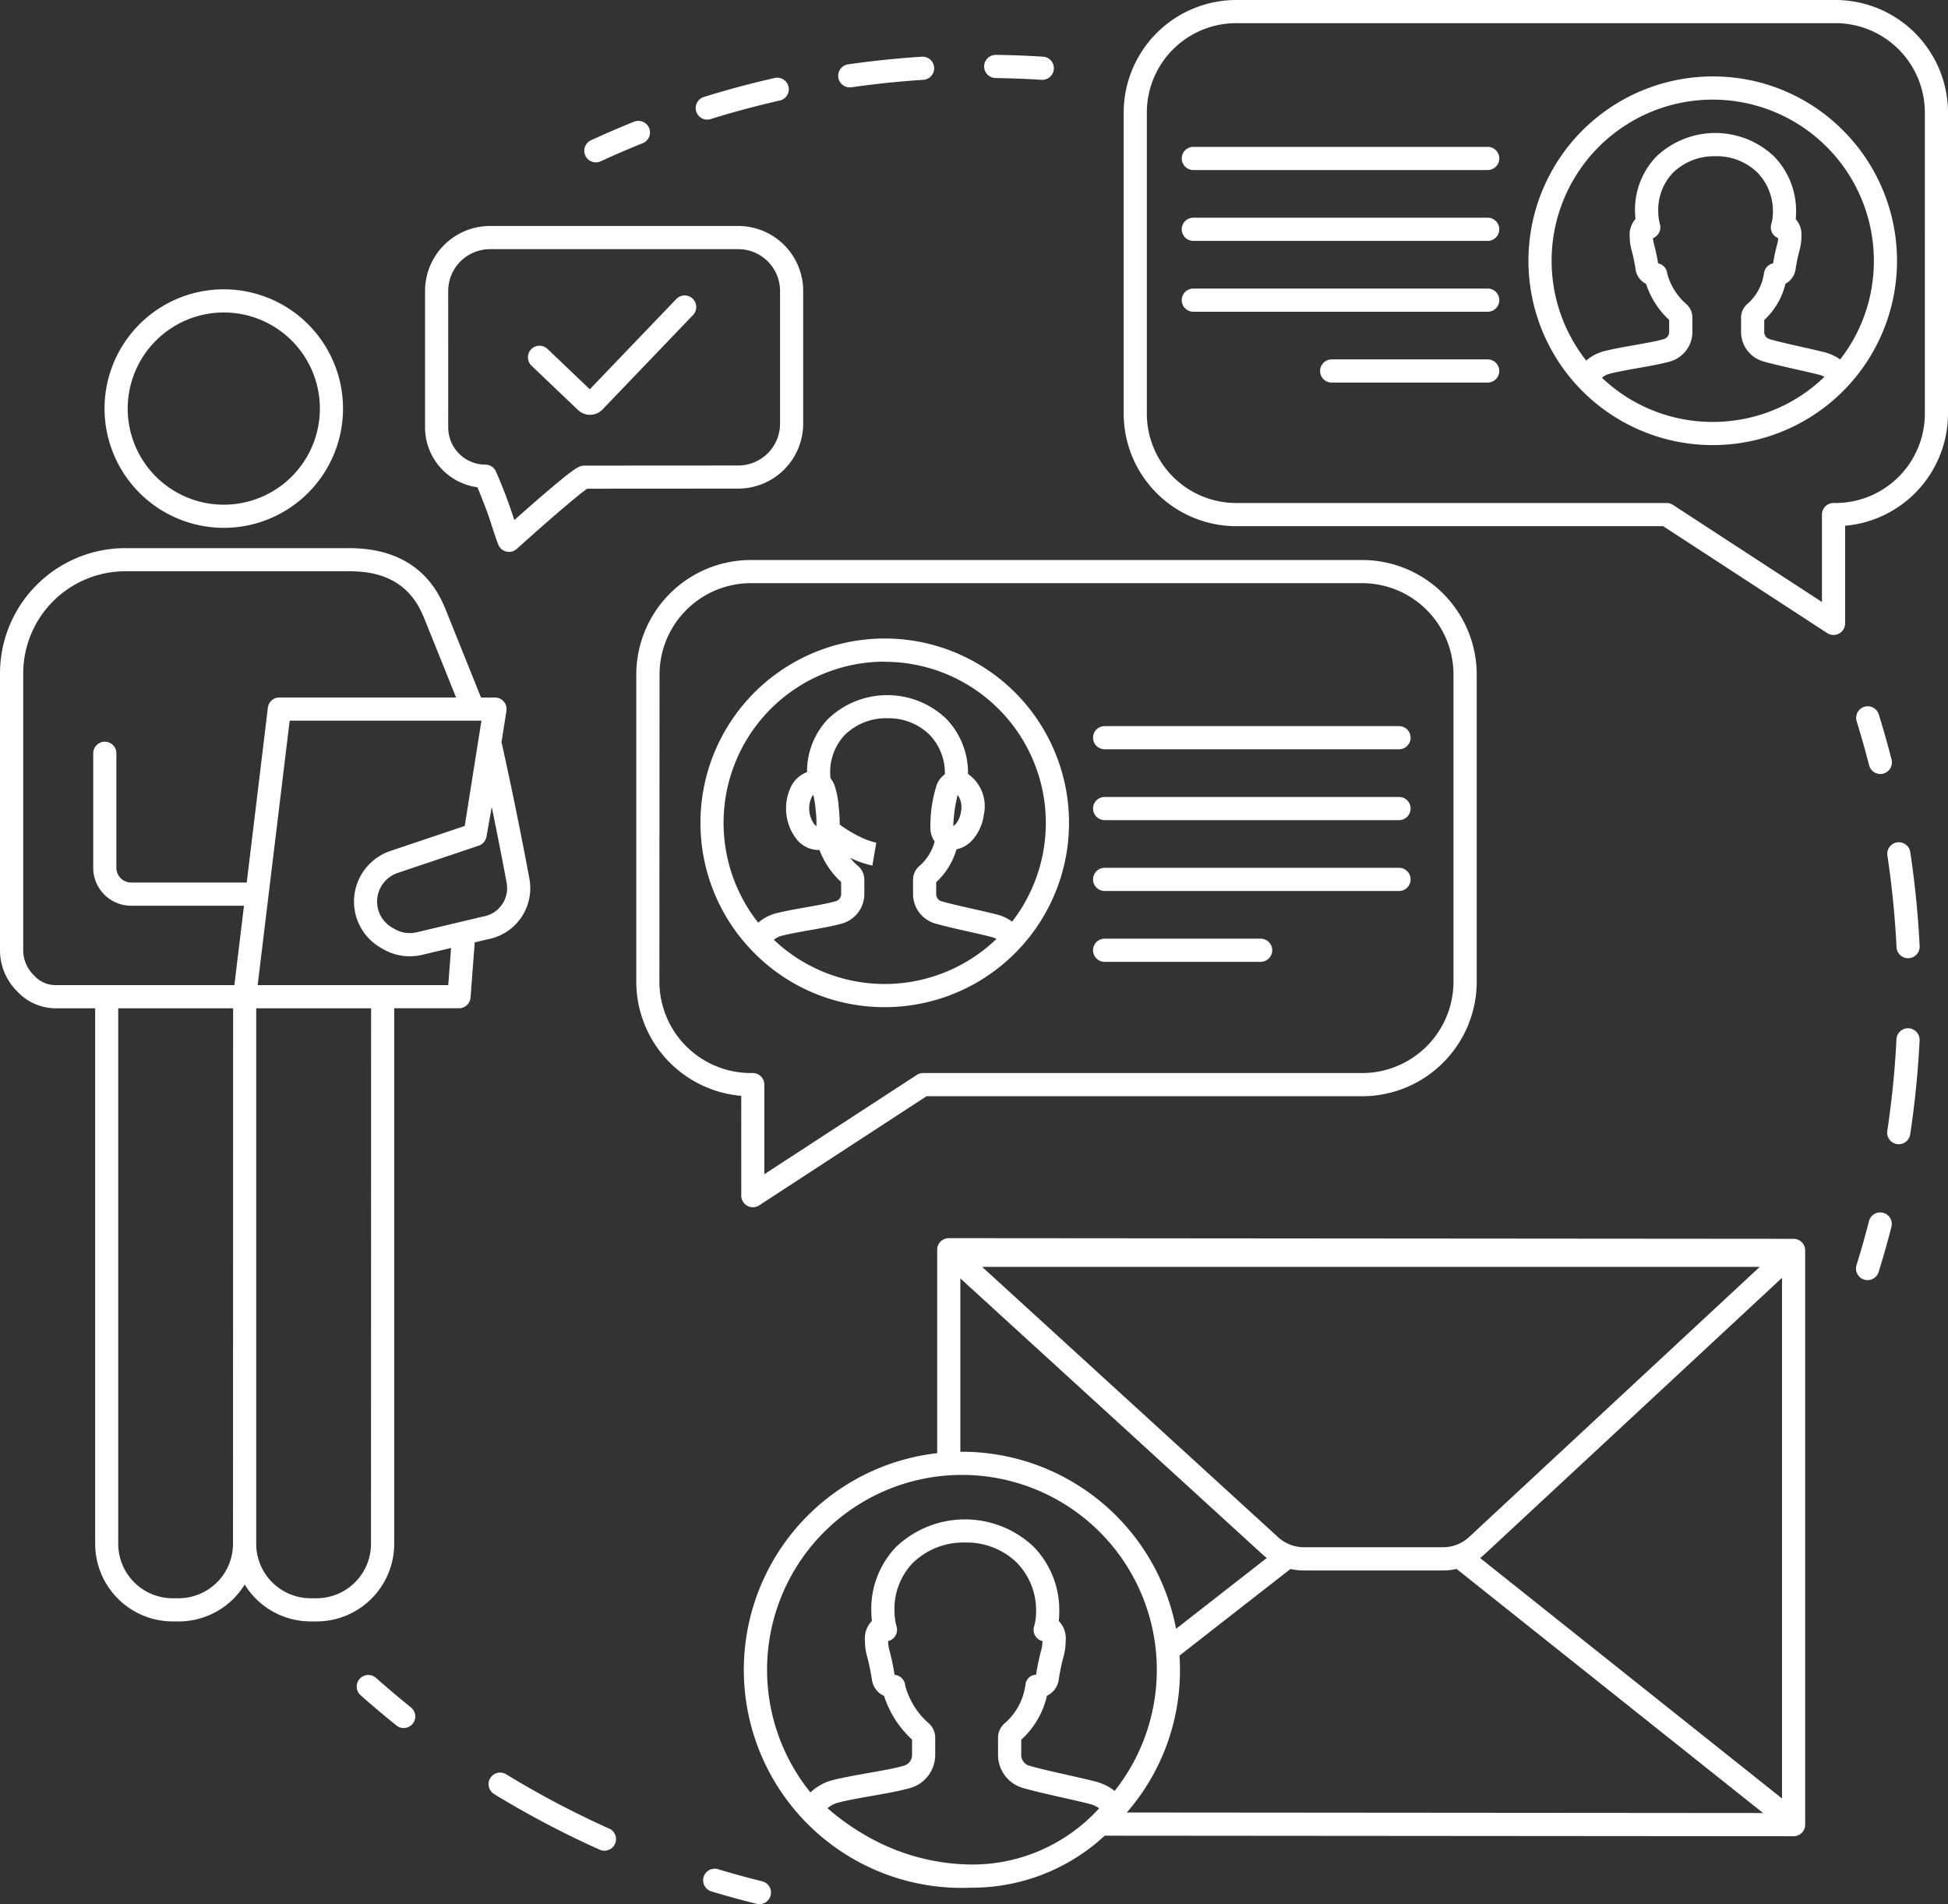 <svg xmlns="http://www.w3.org/2000/svg" width="164.221" height="160.49" viewBox="0 0 164.221 160.49"><rect x="0" y="0" width="164.221" height="160.49" fill="#333333" stroke="none"/><g transform="translate(82.111 80.245)"><g transform="translate(-82.111 -80.245)"><path d="M64.967,159.748a.975.975,0,0,1-1.182.713c-1.273-.315-2.556-.667-3.813-1.047a.976.976,0,0,1,.564-1.869c1.226.37,2.477.713,3.718,1.02A.976.976,0,0,1,64.967,159.748Zm-13.619-5.631a77.172,77.172,0,0,1-8.675-4.573.976.976,0,1,0-1.019,1.666,79.143,79.143,0,0,0,8.9,4.689.976.976,0,1,0,.8-1.782Zm-16.7-10.21c-1-.8-1.99-1.637-2.948-2.486a.976.976,0,1,0-1.3,1.461c.982.87,2,1.728,3.022,2.549a.976.976,0,0,0,1.221-1.524ZM157.571,64.5a.976.976,0,1,0,1.892-.484c-.325-1.271-.688-2.551-1.077-3.8a.976.976,0,1,0-1.865.579C156.9,62.017,157.253,63.265,157.571,64.5ZM160.9,86.668a.976.976,0,0,0-1.024.927c-.128,2.581-.388,5.179-.773,7.722a.976.976,0,1,0,1.931.292c.394-2.608.661-5.272.792-7.917A.976.976,0,0,0,160.9,86.668ZM159.932,71a.976.976,0,0,0-.82,1.111c.383,2.544.642,5.142.769,7.722a.976.976,0,0,0,.974.928h.049a.976.976,0,0,0,.927-1.023c-.13-2.645-.4-5.309-.789-7.917A.976.976,0,0,0,159.932,71Zm-1.183,31.219a.976.976,0,0,0-1.188.7c-.318,1.24-.672,2.488-1.052,3.709a.976.976,0,1,0,1.864.58c.389-1.252.753-2.532,1.079-3.8A.976.976,0,0,0,158.75,102.218ZM50.233,13.684a.972.972,0,0,0,.408-.09c1.163-.535,2.354-1.048,3.542-1.524a.976.976,0,1,0-.726-1.812c-1.218.488-2.44,1.013-3.632,1.562a.976.976,0,0,0,.409,1.863ZM71.644,7.366a.982.982,0,0,0,.14-.01c2-.287,4.035-.5,6.055-.628a.976.976,0,0,0-.125-1.949c-2.071.133-4.16.349-6.208.643a.976.976,0,0,0,.138,1.943ZM59.628,10.078a.975.975,0,0,0,.29-.044c1.929-.6,3.908-1.13,5.879-1.575a.976.976,0,0,0-.43-1.9c-2.022.456-4.051,1-6.029,1.615a.976.976,0,0,0,.29,1.909Zm24.3-3.5c1.282.018,2.578.067,3.854.148l.062,0a.976.976,0,0,0,.061-1.951c-1.307-.083-2.636-.133-3.95-.151a.976.976,0,0,0-.027,1.952ZM62.489,92.362A9.668,9.668,0,0,1,53.64,82.74V56.852A9.666,9.666,0,0,1,63.3,47.2h51.537a9.666,9.666,0,0,1,9.655,9.655V82.74a9.666,9.666,0,0,1-9.655,9.655H78.11L64,101.592a.976.976,0,0,1-1.509-.818Zm-6.9-9.622a7.711,7.711,0,0,0,7.7,7.7h.169a.976.976,0,0,1,.976.976v7.553L77.287,90.6a.975.975,0,0,1,.533-.158h37.013a7.711,7.711,0,0,0,7.7-7.7V56.852a7.711,7.711,0,0,0-7.7-7.7H63.3a7.711,7.711,0,0,0-7.7,7.7ZM164.221,9.484V34.863a9.5,9.5,0,0,1-8.674,9.45v8.229a.976.976,0,0,1-1.509.818l-13.83-9.012H104.213a9.5,9.5,0,0,1-9.484-9.484V9.484A9.5,9.5,0,0,1,104.213,0h50.524A9.5,9.5,0,0,1,164.221,9.484Zm-1.952,0a7.54,7.54,0,0,0-7.532-7.532H104.213a7.54,7.54,0,0,0-7.532,7.532V34.863a7.54,7.54,0,0,0,7.532,7.532H140.5a.976.976,0,0,1,.533.158l12.563,8.187V43.371a.976.976,0,0,1,.976-.976h.166a7.54,7.54,0,0,0,7.532-7.532Zm-36.854,2.894H100.6a.976.976,0,0,0,0,1.953h24.817a.976.976,0,0,0,0-1.953Zm0,11.943H100.6a.976.976,0,0,0,0,1.953h24.817a.976.976,0,0,0,0-1.953Zm0-5.971H100.6a.976.976,0,0,0,0,1.953h24.817a.976.976,0,0,0,0-1.953Zm0,11.943H112.264a.976.976,0,0,0,0,1.953h13.151a.976.976,0,0,0,0-1.953Zm29.958-19.3a15.536,15.536,0,1,1-10.986-4.55A15.434,15.434,0,0,1,155.373,10.991ZM144.387,35.56a13.49,13.49,0,0,0,9.417-3.8,1.837,1.837,0,0,0-.434-.172c-.587-.149-1.286-.307-1.962-.459-.981-.221-2-.45-2.779-.676a2.586,2.586,0,0,1-1.854-2.477V26.766a1.52,1.52,0,0,1,.579-1.186A4.238,4.238,0,0,0,148.68,23.2c.012-.064.023-.128.032-.19a.977.977,0,0,1,.762-.815c.127-.761.238-1.2.321-1.521a2.853,2.853,0,0,0,.114-.6.977.977,0,0,1-.588-1.179,3.359,3.359,0,0,0,.138-.94,4.661,4.661,0,0,0-1.3-3.405,4.911,4.911,0,0,0-3.53-1.383,4.963,4.963,0,0,0-3.6,1.4,4.545,4.545,0,0,0-1.231,3.37,3.787,3.787,0,0,0,.138.955.977.977,0,0,1-.588,1.179,2.855,2.855,0,0,0,.114.6c.083.325.193.76.321,1.521a.977.977,0,0,1,.762.814,2.17,2.17,0,0,0,.124.43,5.2,5.2,0,0,0,1.442,2.152,1.515,1.515,0,0,1,.562,1.171v1.223a2.592,2.592,0,0,1-1.864,2.479c-.736.212-1.754.392-2.738.566-.83.147-1.687.3-2.326.46a1.825,1.825,0,0,0-.7.347A13.489,13.489,0,0,0,144.387,35.56Zm13.583-13.583a13.583,13.583,0,1,0-24.248,8.414,3.767,3.767,0,0,1,1.535-.8c.709-.18,1.6-.338,2.468-.491.934-.165,1.9-.335,2.536-.519a.63.63,0,0,0,.453-.6V26.966a7.135,7.135,0,0,1-1.879-2.846q-.037-.1-.068-.192a1.612,1.612,0,0,1-.881-1.208,15.551,15.551,0,0,0-.321-1.57,4.341,4.341,0,0,1-.177-1.227,1.96,1.96,0,0,1,.484-1.458q-.024-.241-.03-.489a6.452,6.452,0,0,1,1.787-4.777,7.208,7.208,0,0,1,9.913-.031,6.572,6.572,0,0,1,1.869,4.794c0,.182-.011.352-.027.507a1.964,1.964,0,0,1,.481,1.455,4.349,4.349,0,0,1-.177,1.227,15.436,15.436,0,0,0-.321,1.57,1.61,1.61,0,0,1-.846,1.189,6.126,6.126,0,0,1-1.793,3.065v1.006a.625.625,0,0,0,.444.6c.726.21,1.712.432,2.666.647.689.155,1.4.316,2.014.471a3.787,3.787,0,0,1,1.276.6A13.481,13.481,0,0,0,157.971,21.977ZM93.124,63.152h24.817a.976.976,0,1,0,0-1.953H93.124a.976.976,0,0,0,0,1.953Zm0,11.943h24.817a.976.976,0,1,0,0-1.953H93.124a.976.976,0,0,0,0,1.953Zm0-5.971h24.817a.976.976,0,1,0,0-1.953H93.124a.976.976,0,0,0,0,1.953Zm0,11.943h13.151a.976.976,0,0,0,0-1.953H93.124a.976.976,0,0,0,0,1.953ZM63.6,80.337a15.536,15.536,0,1,1,10.986,4.55A15.434,15.434,0,0,1,63.6,80.337ZM74.584,55.768a13.585,13.585,0,0,0-10.665,22,3.767,3.767,0,0,1,1.535-.8c.709-.18,1.6-.338,2.467-.491.934-.165,1.9-.335,2.536-.519a.63.63,0,0,0,.453-.6V74.341a7.083,7.083,0,0,1-1.825-2.7c-.043,0-.086,0-.128,0a2.387,2.387,0,0,1-1.83-.943,4.232,4.232,0,0,1-.435-4.41,2.46,2.46,0,0,1,1.344-1.209,6.4,6.4,0,0,1,1.788-4.5,7.208,7.208,0,0,1,9.913-.031,6.551,6.551,0,0,1,1.869,4.684,3.322,3.322,0,0,1,1.337,3.416,4.027,4.027,0,0,1-.926,2.108,2.523,2.523,0,0,1-1.383.83,6.049,6.049,0,0,1-1.71,2.769v1.006a.624.624,0,0,0,.444.6c.727.21,1.713.432,2.667.647.689.155,1.4.316,2.013.471a3.79,3.79,0,0,1,1.276.6,13.585,13.585,0,0,0-10.74-21.9ZM68.766,68.309a8.78,8.78,0,0,0-.2-1.313.856.856,0,0,0-.151.21,2.3,2.3,0,0,0,.222,2.254.876.876,0,0,0,.188.177A8.743,8.743,0,0,0,68.766,68.309Zm4.1,5.823v1.223A2.592,2.592,0,0,1,71,77.835c-.737.212-1.754.392-2.738.565-.83.147-1.687.3-2.326.46a1.827,1.827,0,0,0-.7.347A13.582,13.582,0,0,0,84,79.139a1.829,1.829,0,0,0-.434-.172c-.587-.149-1.286-.307-1.961-.459-.982-.221-2-.45-2.779-.676a2.586,2.586,0,0,1-1.854-2.477V74.14a1.52,1.52,0,0,1,.579-1.186,4.121,4.121,0,0,0,1.242-2.031,2.071,2.071,0,0,1-.354-.953,11.389,11.389,0,0,1,.535-3.835,2.016,2.016,0,0,1,.681-.879,4.644,4.644,0,0,0-1.3-3.336,4.91,4.91,0,0,0-3.531-1.383,4.963,4.963,0,0,0-3.6,1.4,4.545,4.545,0,0,0-1.231,3.37c0,.1.008.189.016.281a2.288,2.288,0,0,1,.349.617,7.479,7.479,0,0,1,.355,1.911,11.388,11.388,0,0,1,.078,1.381,10.381,10.381,0,0,0,1.724,1.041,6.309,6.309,0,0,0,1.365.49h-.006l-.332,1.924a7.929,7.929,0,0,1-1.862-.65,3.987,3.987,0,0,0,.625.659A1.515,1.515,0,0,1,72.862,74.132Zm7.867-7.14a12.414,12.414,0,0,0-.367,2.63.864.864,0,0,0,.2-.169,2.1,2.1,0,0,0,.452-1.08A1.791,1.791,0,0,0,80.729,66.992ZM8.813,34.437A10.052,10.052,0,1,1,18.865,44.489,10.064,10.064,0,0,1,8.813,34.437Zm1.953,0a8.1,8.1,0,1,0,8.1-8.1A8.109,8.109,0,0,0,10.765,34.437Zm30.4,44.717-1.145.272-.353,4.655a.976.976,0,0,1-.973.9H33.234V130.12a6.548,6.548,0,0,1-6.541,6.541h-.5a6.542,6.542,0,0,1-5.564-3.107,6.542,6.542,0,0,1-5.564,3.107h-.5a6.548,6.548,0,0,1-6.541-6.541V84.983H4.7A4.427,4.427,0,0,1,1.453,83.56,4.867,4.867,0,0,1,0,80.078V56.759A10.57,10.57,0,0,1,10.557,46.2H29.115c1.513-.007,6.12-.027,8.238,4.681l.055.119c.041.088.088.187.131.3l3.012,7.491h1.179a.976.976,0,0,1,.964,1.129l-.422,2.657a.955.955,0,0,1,.045.144c1.245,5.582,2.205,10.757,2.311,11.329a4.38,4.38,0,0,1-3.467,5.109Zm-9.881,5.83H21.6V130.12a4.593,4.593,0,0,0,4.588,4.588h.5a4.593,4.593,0,0,0,4.588-4.588Zm-11.633,0H9.967V130.12a4.593,4.593,0,0,0,4.588,4.588h.5a4.593,4.593,0,0,0,4.588-4.588ZM4.7,83.031H19.759l.809-6.691H11.059a3.2,3.2,0,0,1-3.2-3.2V63.49a.976.976,0,1,1,1.952,0v9.648a1.25,1.25,0,0,0,1.248,1.248H20.8l1.782-14.741a.976.976,0,0,1,.969-.859H38.447l-2.718-6.761c-.023-.057-.055-.125-.089-.2-.023-.049-.046-.1-.068-.147-1.6-3.55-5-3.536-6.449-3.529H10.557a8.615,8.615,0,0,0-8.6,8.606V80.078a2.931,2.931,0,0,0,.886,2.107l.037.039A2.439,2.439,0,0,0,4.7,83.031Zm33.089,0,.237-3.132-2.441.579a4.479,4.479,0,0,1-3.258-.466l-.212-.121a4.493,4.493,0,0,1-2.164-4.881A4.517,4.517,0,0,1,32.9,71.726l6.278-2.111,1.409-8.877H24.421l-2.7,22.292H37.785Zm2.991-5.791A2.43,2.43,0,0,0,42.709,74.4c-.073-.4-.554-2.988-1.254-6.388l-.444,2.508a.977.977,0,0,1-.65.755l-6.838,2.3a2.554,2.554,0,0,0-1.67,1.856,2.527,2.527,0,0,0,1.224,2.76l.212.121a2.532,2.532,0,0,0,1.842.264l5.6-1.328ZM35.833,36.026V24.521a5.481,5.481,0,0,1,5.475-5.475H62.236a5.481,5.481,0,0,1,5.475,5.475V35.707a5.481,5.481,0,0,1-5.473,5.475l-12.733.008c-.751.5-3.524,2.893-5.935,5.072A.977.977,0,0,1,42,45.884c-.226-.6-.362-1.022-.507-1.471-.246-.762-.5-1.548-1.245-3.345A5.093,5.093,0,0,1,35.833,36.026Zm1.953,0a3.136,3.136,0,0,0,3.132,3.133.976.976,0,0,1,.9.6,42.393,42.393,0,0,1,1.536,4.058l.006.018c.542-.483,1.228-1.089,1.922-1.692.9-.781,1.637-1.4,2.195-1.853,1.121-.9,1.421-1.048,1.809-1.048l12.953-.008a3.527,3.527,0,0,0,3.521-3.522V24.521A3.526,3.526,0,0,0,62.236,21H41.307a3.526,3.526,0,0,0-3.522,3.522Zm10.942-1.468a1.467,1.467,0,0,0,2.067-.047l7.629-7.958a.976.976,0,0,0-1.41-1.351l-7.292,7.607-3.566-3.4a.976.976,0,0,0-1.347,1.413ZM152.18,105.389v48.4a.976.976,0,0,1-.976.976h0l-58.075-.046a16.455,16.455,0,0,1-11.26,4.384c-.258.011-.516.017-.776.017a18.38,18.38,0,0,1-2.086-36.642V105.332a.976.976,0,0,1,.976-.976h0l71.221.057A.976.976,0,0,1,152.18,105.389Zm-42.268,25.019,11.748,0h0a3.236,3.236,0,0,0,2.2-.873l24.487-22.755H82.8l24.929,22.762A3.237,3.237,0,0,0,109.913,130.408Zm-17.25,22a2.38,2.38,0,0,0-.785-.361c-.7-.179-1.541-.367-2.35-.55-1.17-.264-2.381-.537-3.311-.805a2.9,2.9,0,0,1-2.079-2.777v-1.453a1.627,1.627,0,0,1,.621-1.269,5.191,5.191,0,0,0,1.653-2.962c.015-.079.029-.158.04-.237a.911.911,0,0,1,.888-.839c.16-.983.3-1.529.4-1.932a3.2,3.2,0,0,0,.146-.905.976.976,0,0,1-.714-1.218,4.2,4.2,0,0,0,.172-1.174,5.757,5.757,0,0,0-1.611-4.206,6.06,6.06,0,0,0-4.355-1.709,6.121,6.121,0,0,0-4.441,1.734,5.618,5.618,0,0,0-1.525,4.165,4.712,4.712,0,0,0,.172,1.19.976.976,0,0,1-.714,1.218,3.2,3.2,0,0,0,.146.905c.1.4.242.952.4,1.939a.976.976,0,0,1,.887.832,2.783,2.783,0,0,0,.158.553,6.415,6.415,0,0,0,1.781,2.653,1.621,1.621,0,0,1,.6,1.253v1.462a2.906,2.906,0,0,1-2.091,2.781c-.871.251-2.082.465-3.253.671-.995.176-2.024.357-2.794.553a2.37,2.37,0,0,0-.943.481,19.751,19.751,0,0,0,2.886,2.1,18.077,18.077,0,0,0,9.191,2.648,14.388,14.388,0,0,0,8.479-2.663A14.083,14.083,0,0,0,92.662,152.408ZM75.327,141.151s0,.007,0,.007h.011Zm19.665,11.613,53.639.043-25.837-20.57a5.117,5.117,0,0,1-1.132.128h0l-11.748,0a5.1,5.1,0,0,1-1.123-.126l-9.356,7.3c.026.4.04.8.04,1.206A18.244,18.244,0,0,1,94.992,152.765Zm55.236-1.182V107.7l-25.041,23.269a5.333,5.333,0,0,1-.414.345ZM80.959,107.748v14.611l.133,0a18.39,18.39,0,0,1,18.055,14.92l7.65-5.967q-.2-.15-.387-.321ZM69.477,129.121a16.429,16.429,0,0,0-1.154,21.951,4.308,4.308,0,0,1,1.9-1.045c.841-.213,1.906-.4,2.936-.583,1.121-.2,2.28-.4,3.051-.625a.945.945,0,0,0,.679-.9v-1.3a8.509,8.509,0,0,1-2.258-3.382q-.058-.155-.1-.3a1.747,1.747,0,0,1-1.021-1.337,18.741,18.741,0,0,0-.387-1.893,5.034,5.034,0,0,1-.206-1.42,2.091,2.091,0,0,1,.588-1.667q-.038-.326-.045-.665a7.526,7.526,0,0,1,2.082-5.573,8.425,8.425,0,0,1,11.577-.036,7.668,7.668,0,0,1,2.179,5.594,6.325,6.325,0,0,1-.041.683,2.1,2.1,0,0,1,.584,1.663,5.031,5.031,0,0,1-.206,1.42,18.763,18.763,0,0,0-.387,1.894,1.745,1.745,0,0,1-.987,1.321,7.109,7.109,0,0,1-2.169,3.707v1.29a.938.938,0,0,0,.668.9c.874.252,2.056.519,3.2.776.822.185,1.672.377,2.4.562a4.343,4.343,0,0,1,1.606.791,16.428,16.428,0,0,0-24.488-21.824Z" transform="translate(0 0)" fill="#fff"/></g></g></svg>